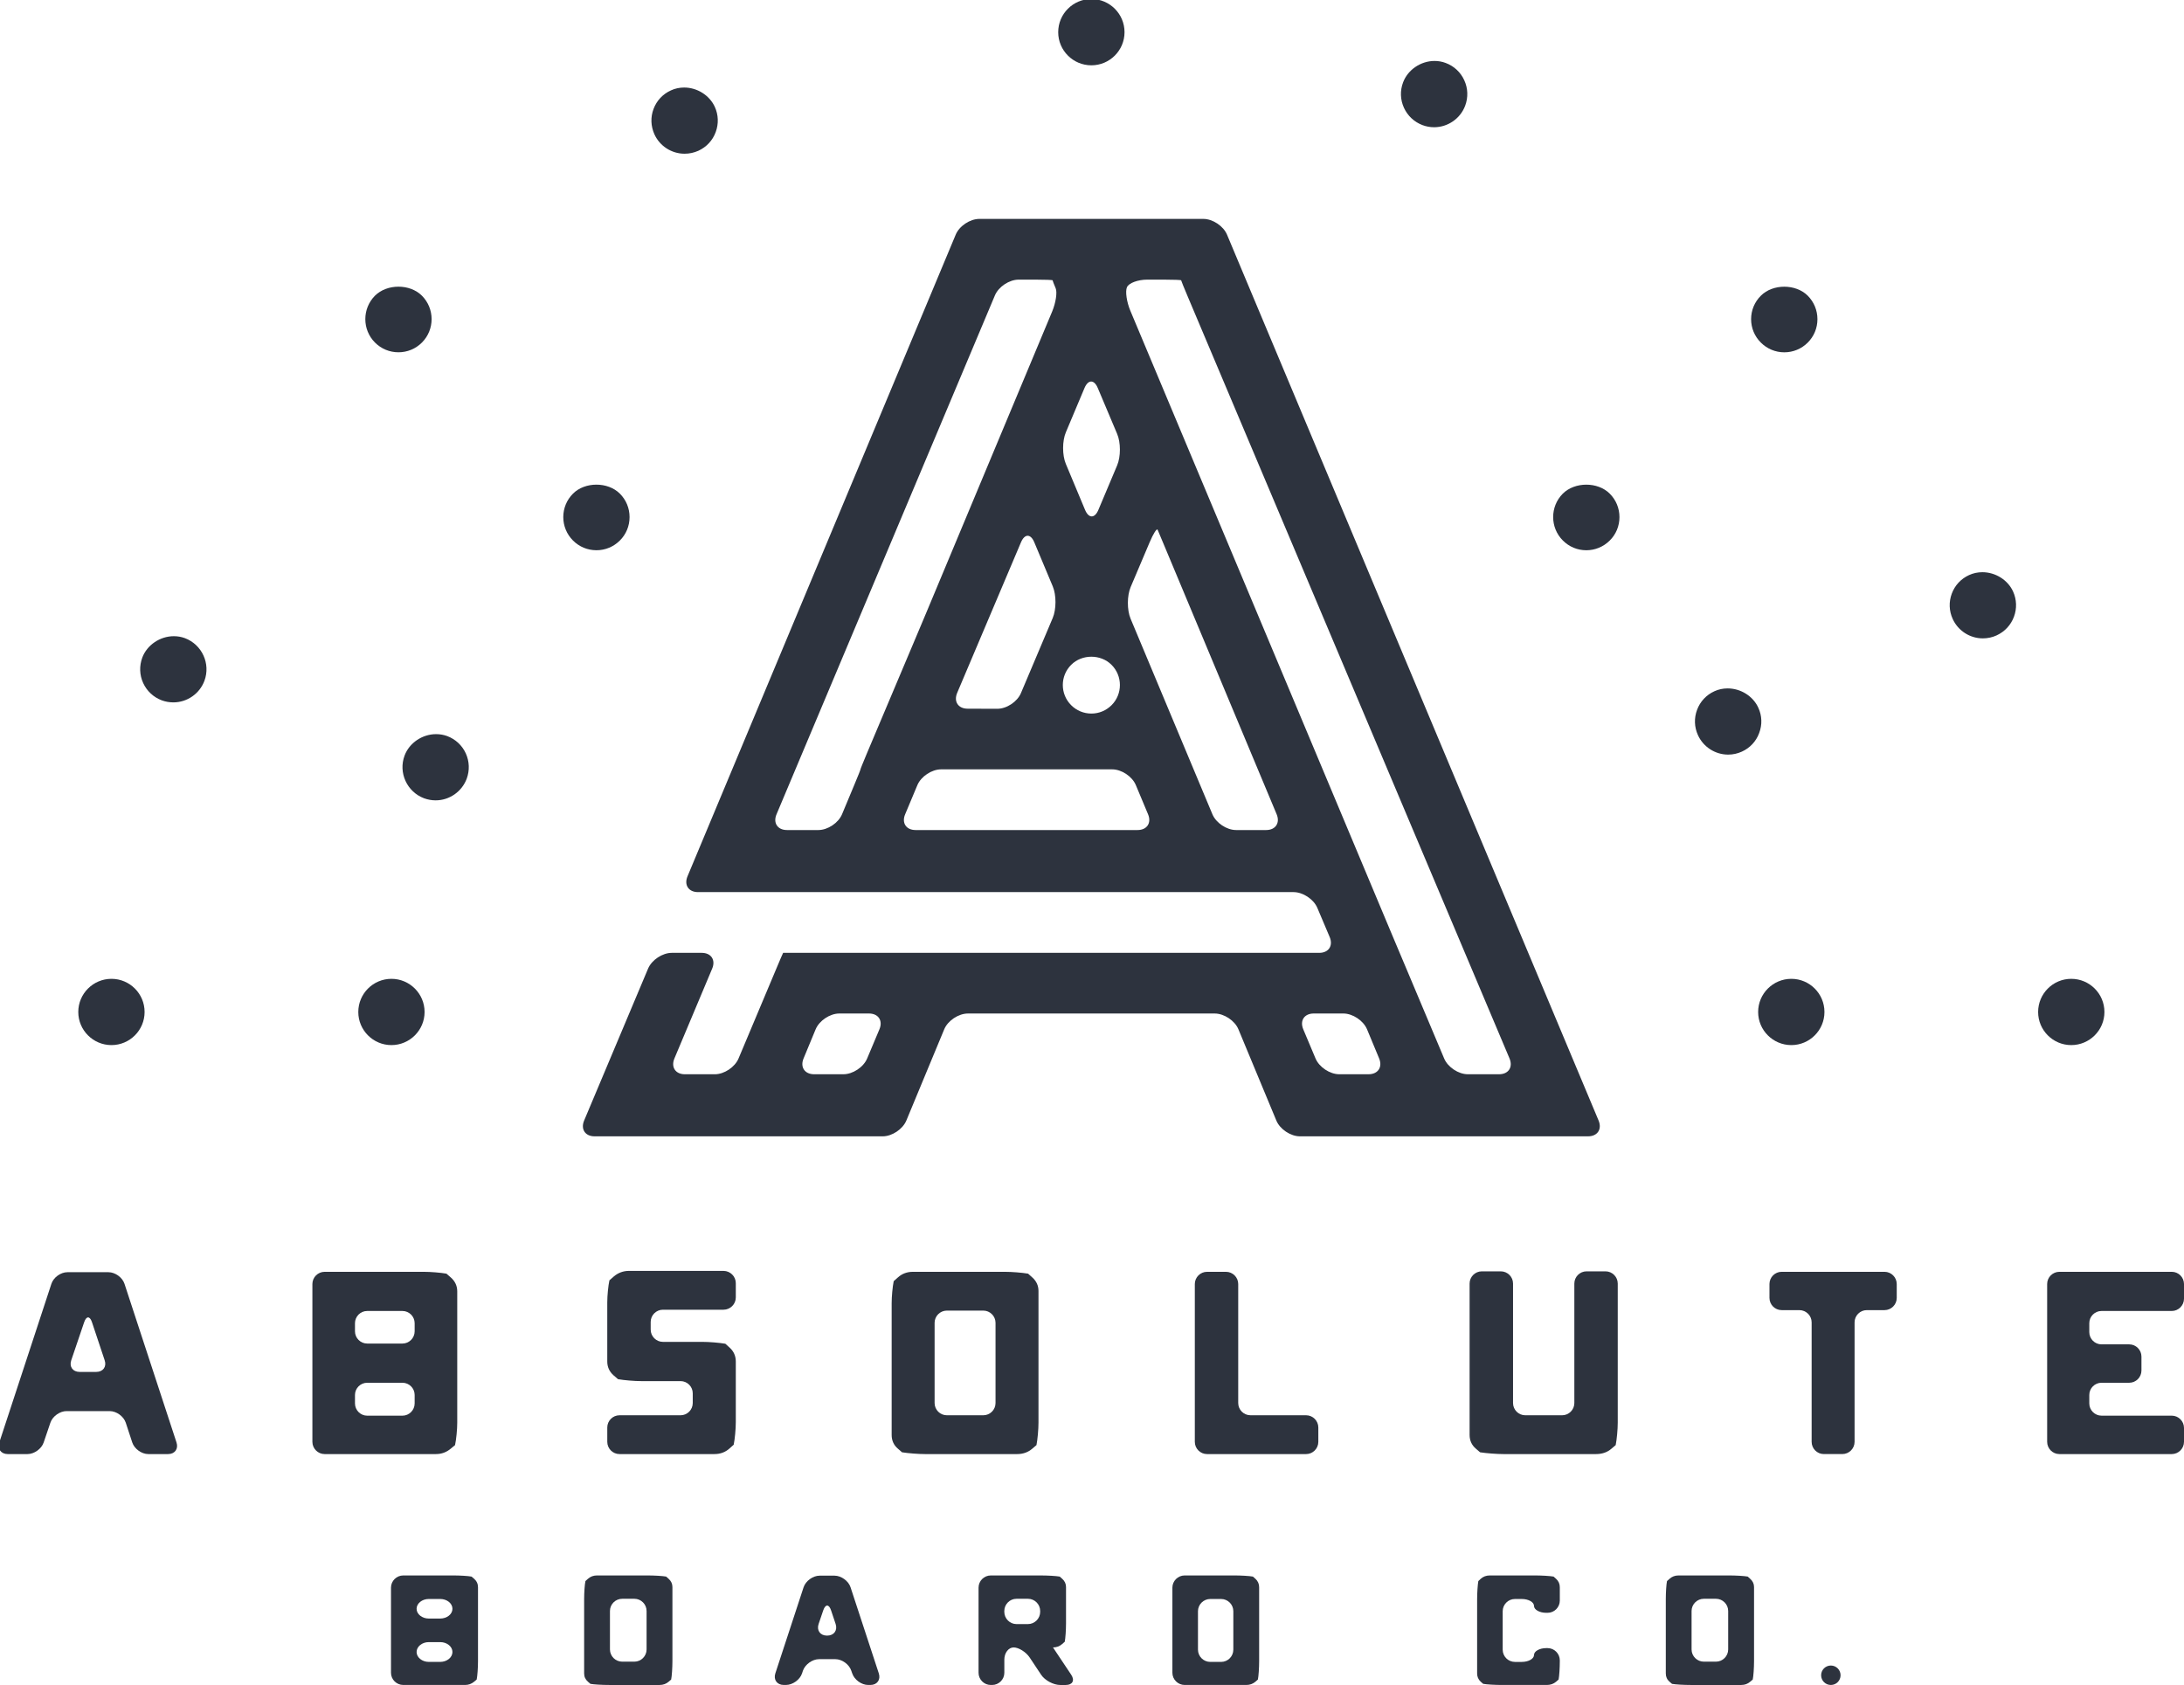 <?xml version="1.0" encoding="UTF-8"?>
<!-- Generator: Adobe Illustrator 16.0.0, SVG Export Plug-In . SVG Version: 6.00 Build 0)  -->
<!DOCTYPE svg PUBLIC "-//W3C//DTD SVG 1.1//EN" "http://www.w3.org/Graphics/SVG/1.1/DTD/svg11.dtd">
<svg version="1.1" id="Layer_1" xmlns="http://www.w3.org/2000/svg" xmlns:xlink="http://www.w3.org/1999/xlink" x="0px" y="0px" width="189.81px" height="146.455px" viewBox="0 0 189.81 146.455" enable-background="new 0 0 189.81 146.455" xml:space="preserve">
<g>
	<path fill="#2D333E" d="M10.82,111.589c-0.181-0.559-0.812-1.011-1.393-1.011h-3.57c-0.584,0-1.209,0.452-1.391,1.011   l-4.527,13.788c-0.181,0.555,0.147,1.009,0.732,1.009H2.39c0.584,0,1.216-0.454,1.404-1.004l0.587-1.728   c0.187-0.551,0.821-1.004,1.403-1.004h3.75c0.585,0,1.21,0.453,1.395,1.007l0.565,1.72c0.182,0.555,0.811,1.009,1.395,1.009h1.719   c0.588,0,0.914-0.454,0.732-1.009L10.82,111.589z M8.372,119.244H6.91c-0.585,0-0.907-0.456-0.719-1.008l1.125-3.315   c0.188-0.553,0.494-0.551,0.677,0.002l1.104,3.312C9.285,118.788,8.957,119.244,8.372,119.244z"/>
	<path fill="#2D333E" d="M39.173,125.917l0.375-0.311c0.106-0.49,0.191-1.365,0.191-1.949v-11.414c0-0.478-0.191-0.887-0.566-1.213   l-0.373-0.326c-0.503-0.089-1.387-0.16-1.975-0.16h-8.612c-0.582,0-1.063,0.477-1.063,1.062v13.716   c0,0.585,0.482,1.064,1.063,1.064h9.676C38.369,126.386,38.8,126.23,39.173,125.917z M36.037,121.983   c0,0.586-0.478,1.065-1.059,1.065h-3.067c-0.582,0-1.06-0.479-1.06-1.065v-0.736c0-0.583,0.478-1.06,1.06-1.06h3.067   c0.581,0,1.059,0.477,1.059,1.06V121.983z M36.037,115.715c0,0.585-0.478,1.064-1.059,1.064h-3.067c-0.582,0-1.06-0.479-1.06-1.064   v-0.704c0-0.585,0.478-1.063,1.06-1.063h3.067c0.581,0,1.059,0.478,1.059,1.063V115.715z"/>
	<path fill="#2D333E" d="M62.883,110.464h-8.22c-0.51,0-0.949,0.17-1.327,0.493l-0.372,0.328c-0.103,0.47-0.187,1.33-0.187,1.913   v5.14c0,0.484,0.187,0.889,0.558,1.213l0.378,0.326c0.52,0.091,1.43,0.167,2.01,0.167h3.424c0.585,0,1.059,0.478,1.059,1.062v0.844   c0,0.585-0.474,1.063-1.059,1.063H53.84c-0.585,0-1.062,0.479-1.062,1.063v1.246c0,0.585,0.477,1.064,1.062,1.064h8.253   c0.506,0,0.947-0.161,1.309-0.488l0.364-0.327c0.101-0.489,0.182-1.369,0.182-1.952v-5.281c0-0.482-0.182-0.89-0.545-1.214   l-0.362-0.328c-0.519-0.09-1.422-0.163-2.01-0.163h-3.419c-0.582,0-1.061-0.48-1.061-1.062V114.9c0-0.583,0.479-1.062,1.061-1.062   h5.272c0.582,0,1.064-0.479,1.064-1.065v-1.246C63.947,110.944,63.465,110.464,62.883,110.464z"/>
	<path fill="#2D333E" d="M89.714,125.917l0.365-0.311c0.097-0.49,0.175-1.365,0.175-1.949V112.21c0-0.46-0.175-0.854-0.541-1.18   l-0.363-0.326c-0.52-0.089-1.423-0.16-2.007-0.16h-8.003c-0.505,0-0.943,0.16-1.303,0.486l-0.366,0.327   c-0.097,0.47-0.178,1.333-0.178,1.916v11.448c0,0.484,0.178,0.885,0.543,1.196l0.36,0.314c0.519,0.084,1.42,0.155,2.004,0.155   h8.001C88.911,126.386,89.351,126.23,89.714,125.917z M86.521,121.95c0,0.585-0.478,1.063-1.062,1.063H82.29   c-0.585,0-1.064-0.478-1.064-1.063v-6.973c0-0.582,0.479-1.062,1.064-1.062h3.169c0.584,0,1.062,0.481,1.062,1.062V121.95z"/>
	<path fill="#2D333E" d="M113.512,123.012h-4.835c-0.585,0-1.064-0.477-1.064-1.062v-10.343c0-0.585-0.478-1.063-1.063-1.063h-1.647   c-0.584,0-1.062,0.478-1.062,1.063v13.714c0,0.586,0.477,1.065,1.062,1.065h8.61c0.585,0,1.062-0.479,1.062-1.065v-1.245   C114.574,123.492,114.097,123.012,113.512,123.012z"/>
	<path fill="#2D333E" d="M139.535,110.503h-1.649c-0.584,0-1.061,0.478-1.061,1.062v10.385c0,0.585-0.477,1.063-1.062,1.063h-3.205   c-0.583,0-1.06-0.478-1.06-1.063v-10.385c0-0.583-0.478-1.062-1.066-1.062h-1.65c-0.582,0-1.06,0.478-1.06,1.062v13.156   c0,0.484,0.181,0.885,0.547,1.196l0.363,0.314c0.534,0.084,1.454,0.155,2.039,0.155h8.036c0.535,0,0.983-0.155,1.345-0.469   l0.366-0.311c0.098-0.49,0.179-1.365,0.179-1.949v-12.092C140.596,110.981,140.117,110.503,139.535,110.503z"/>
	<path fill="#2D333E" d="M163.781,110.543h-8.938c-0.585,0-1.06,0.478-1.06,1.063v1.206c0,0.583,0.475,1.062,1.06,1.062h1.538   c0.588,0,1.067,0.478,1.067,1.062v10.385c0,0.586,0.475,1.064,1.059,1.064h1.61c0.582,0,1.063-0.478,1.063-1.064v-10.385   c0-0.584,0.475-1.062,1.06-1.062h1.542c0.585,0,1.062-0.479,1.062-1.062v-1.206C164.843,111.021,164.366,110.543,163.781,110.543z"/>
	<path fill="#2D333E" d="M182.642,113.948h6.109c0.578,0,1.059-0.48,1.059-1.065v-1.277c0-0.585-0.481-1.062-1.059-1.062h-9.772   c-0.583,0-1.062,0.477-1.062,1.062v13.714c0,0.586,0.479,1.066,1.062,1.066h9.772c0.578,0,1.059-0.48,1.059-1.066v-1.211   c0-0.581-0.481-1.062-1.059-1.062h-6.109c-0.584,0-1.063-0.48-1.063-1.065v-0.735c0-0.584,0.479-1.061,1.063-1.061h2.41   c0.582,0,1.06-0.479,1.06-1.063v-1.211c0-0.583-0.478-1.063-1.06-1.063h-2.41c-0.584,0-1.063-0.477-1.063-1.062v-0.778   C181.579,114.425,182.058,113.948,182.642,113.948z"/>
	<path fill="#2D333E" d="M40.977,137.034c-0.3-0.058-1.022-0.099-1.607-0.099h-4.322c-0.588,0-1.067,0.48-1.067,1.061v7.399   c0,0.582,0.479,1.059,1.067,1.059h5.382c0.292,0,0.547-0.097,0.775-0.281l0.223-0.191c0.062-0.294,0.115-1.009,0.115-1.594v-6.427   c0-0.294-0.115-0.538-0.337-0.736L40.977,137.034z M38.257,144.45h-0.991c-0.582,0-1.06-0.39-1.06-0.862s0.478-0.858,1.06-0.858   h0.991c0.588,0,1.065,0.386,1.065,0.858S38.845,144.45,38.257,144.45z M38.257,140.682h-0.991c-0.582,0-1.06-0.381-1.06-0.848   c0-0.47,0.478-0.854,1.06-0.854h0.991c0.588,0,1.065,0.383,1.065,0.854C39.322,140.301,38.845,140.682,38.257,140.682z"/>
	<path fill="#2D333E" d="M57.894,137.033c-0.312-0.056-1.043-0.098-1.628-0.098H51.88c-0.303,0-0.566,0.098-0.782,0.291   l-0.218,0.198c-0.063,0.281-0.113,0.99-0.113,1.574v6.452c0,0.294,0.113,0.533,0.332,0.723l0.216,0.186   c0.313,0.056,1.043,0.096,1.628,0.096h4.384c0.306,0,0.568-0.096,0.784-0.282l0.219-0.189c0.06-0.295,0.11-1.011,0.11-1.596v-6.448   c0-0.278-0.11-0.515-0.329-0.713L57.894,137.033z M56.194,143.367c0,0.584-0.478,1.062-1.06,1.062h-1.059   c-0.585,0-1.064-0.478-1.064-1.062v-3.342c0-0.584,0.479-1.062,1.064-1.062h1.059c0.582,0,1.06,0.478,1.06,1.062V143.367z"/>
	<path fill="#2D333E" d="M73.921,137.964c-0.182-0.553-0.808-1.01-1.392-1.01h-1.292c-0.589,0-1.214,0.457-1.398,1.01l-2.454,7.481   c-0.181,0.557,0.148,1.009,0.735,1.009h0.184c0.582,0,1.215-0.45,1.401-1.004l0.078-0.237c0.193-0.55,0.821-1.002,1.409-1.002   h1.401c0.587,0,1.212,0.453,1.393,1.009l0.079,0.226c0.185,0.557,0.811,1.009,1.392,1.009h0.187c0.585,0,0.914-0.453,0.732-1.009   L73.921,137.964z M71.896,142.163h-0.031c-0.582,0-0.906-0.454-0.72-1.008l0.404-1.188c0.187-0.552,0.494-0.552,0.678,0   l0.398,1.188C72.808,141.709,72.479,142.163,71.896,142.163z"/>
	<path fill="#2D333E" d="M91.515,143.192c0.315,0,0.583-0.101,0.803-0.301l0.219-0.193c0.06-0.294,0.11-1.014,0.11-1.597v-3.161   c0-0.278-0.11-0.515-0.329-0.713l-0.219-0.193c-0.321-0.056-1.062-0.098-1.647-0.098h-4.348c-0.582,0-1.059,0.479-1.059,1.061v7.4   c0,0.58,0.477,1.058,1.059,1.058h0.119c0.584,0,1.063-0.478,1.063-1.058v-1.147c0-0.583,0.362-1.058,0.807-1.058   c0.44,0,1.072,0.392,1.396,0.877l0.997,1.501c0.326,0.488,1.07,0.885,1.651,0.885h0.491c0.584,0,0.797-0.397,0.472-0.885   L91.515,143.192z M90.401,140.1c0,0.581-0.477,1.063-1.062,1.063h-0.995c-0.582,0-1.06-0.482-1.06-1.063v-0.075   c0-0.584,0.478-1.062,1.06-1.062h0.995c0.584,0,1.062,0.478,1.062,1.062V140.1z"/>
	<path fill="#2D333E" d="M108.889,137.034c-0.317-0.058-1.044-0.099-1.629-0.099h-4.304c-0.582,0-1.064,0.48-1.064,1.061v7.399   c0,0.582,0.482,1.059,1.064,1.059h5.367c0.304,0,0.566-0.097,0.784-0.281l0.216-0.191c0.06-0.294,0.109-1.009,0.109-1.594v-6.427   c0-0.294-0.109-0.538-0.325-0.736L108.889,137.034z M107.188,143.384c0,0.589-0.477,1.066-1.062,1.066h-0.944   c-0.584,0-1.067-0.477-1.067-1.066v-3.341c0-0.581,0.482-1.062,1.067-1.062h0.944c0.585,0,1.062,0.482,1.062,1.062V143.384z"/>
	<path fill="#2D333E" d="M135.021,137.034c-0.325-0.058-1.066-0.099-1.648-0.099h-3.888c-0.319,0-0.581,0.099-0.794,0.29   l-0.209,0.199c-0.056,0.292-0.106,1.015-0.106,1.597v6.429c0,0.294,0.106,0.532,0.315,0.724l0.213,0.184   c0.318,0.057,1.06,0.097,1.645,0.097h3.885c0.318,0,0.587-0.097,0.804-0.281l0.218-0.191c0.06-0.294,0.106-1.009,0.106-1.594   v-0.076c0-0.581-0.476-1.062-1.063-1.062h-0.115c-0.584,0-1.064,0.271-1.064,0.599c0,0.329-0.477,0.601-1.059,0.601h-0.601   c-0.584,0-1.062-0.477-1.062-1.066v-3.341c0-0.581,0.478-1.062,1.062-1.062h0.601c0.582,0,1.059,0.272,1.059,0.601   c0,0.33,0.479,0.6,1.064,0.6h0.115c0.587,0,1.063-0.479,1.063-1.06v-1.16c0-0.294-0.106-0.538-0.325-0.736L135.021,137.034z"/>
	<path fill="#2D333E" d="M151.895,137.033c-0.314-0.056-1.044-0.098-1.629-0.098h-4.385c-0.306,0-0.566,0.098-0.782,0.291   l-0.221,0.198c-0.059,0.281-0.104,0.99-0.104,1.574v6.452c0,0.294,0.104,0.533,0.325,0.723l0.216,0.186   c0.313,0.056,1.044,0.096,1.625,0.096h4.39c0.303,0,0.565-0.096,0.778-0.282l0.222-0.189c0.063-0.295,0.113-1.011,0.113-1.596   v-6.448c0-0.278-0.113-0.515-0.334-0.713L151.895,137.033z M150.195,143.367c0,0.584-0.478,1.062-1.062,1.062h-1.056   c-0.582,0-1.063-0.478-1.063-1.062v-3.342c0-0.584,0.482-1.062,1.063-1.062h1.056c0.584,0,1.062,0.478,1.062,1.062V143.367z"/>
	<path fill="#2D333E" d="M94.85,5.677c1.588,0,2.882-1.292,2.882-2.881c0-1.589-1.294-2.882-2.882-2.882   c-1.591,0-2.882,1.292-2.882,2.882C91.967,4.384,93.259,5.677,94.85,5.677z"/>
	<path fill="#2D333E" d="M158.562,87.96c0-1.59-1.29-2.882-2.878-2.882c-1.591,0-2.885,1.292-2.885,2.882   c0,1.588,1.294,2.878,2.885,2.878C157.272,90.838,158.562,89.548,158.562,87.96z"/>
	<path fill="#2D333E" d="M180.01,90.838c1.59,0,2.885-1.291,2.885-2.878c0-1.59-1.295-2.882-2.885-2.882   c-1.587,0-2.878,1.292-2.878,2.882C177.132,89.548,178.423,90.838,180.01,90.838z"/>
	<path fill="#2D333E" d="M9.688,90.838c1.588,0,2.879-1.291,2.879-2.878c0-1.59-1.292-2.882-2.879-2.882   c-1.59,0-2.885,1.292-2.885,2.882C6.804,89.548,8.098,90.838,9.688,90.838z"/>
	<path fill="#2D333E" d="M34.018,90.838c1.588,0,2.882-1.291,2.882-2.878c0-1.59-1.294-2.882-2.882-2.882   c-1.587,0-2.879,1.292-2.879,2.882C31.139,89.548,32.431,90.838,34.018,90.838z"/>
	<path fill="#2D333E" d="M135.821,42.908c-1.119,1.125-1.115,2.953,0.007,4.072c0.544,0.546,1.266,0.847,2.038,0.847   c0.763,0,1.485-0.299,2.033-0.842c0.547-0.541,0.847-1.264,0.847-2.039c0-0.77-0.3-1.496-0.844-2.039   C138.863,41.865,136.869,41.866,135.821,42.908z"/>
	<path fill="#2D333E" d="M155.072,30.623c0.766,0,1.492-0.299,2.036-0.843c0.543-0.541,0.844-1.264,0.844-2.038   c0-0.771-0.3-1.495-0.844-2.042c-1.044-1.04-3.033-1.04-4.07,0c-0.55,0.544-0.851,1.271-0.851,2.042s0.303,1.493,0.847,2.034   C153.578,30.321,154.302,30.623,155.072,30.623z"/>
	<path fill="#2D333E" d="M34.63,30.62c0.77,0,1.495-0.3,2.039-0.845c1.123-1.123,1.123-2.951-0.003-4.076   c-1.044-1.042-3.027-1.043-4.077,0.001c-1.118,1.125-1.118,2.953,0,4.074C33.133,30.32,33.859,30.62,34.63,30.62z"/>
	<path fill="#2D333E" d="M53.874,46.979c0.544-0.542,0.841-1.266,0.841-2.036c0-0.771-0.3-1.494-0.844-2.037   c-1.041-1.042-3.033-1.042-4.072,0c-0.544,0.542-0.842,1.265-0.845,2.034c0,0.771,0.301,1.495,0.842,2.039   c0.543,0.546,1.268,0.847,2.043,0.847C52.602,47.827,53.327,47.526,53.874,46.979z"/>
	<path fill="#2D333E" d="M150.195,65.589c0.413,0,0.812-0.088,1.191-0.26c0.704-0.318,1.238-0.892,1.501-1.612   c0.278-0.726,0.25-1.511-0.075-2.207c-0.454-1.002-1.525-1.675-2.667-1.675c-0.403,0-0.791,0.083-1.147,0.247   c-0.704,0.319-1.239,0.893-1.506,1.614c-0.27,0.716-0.245,1.498,0.075,2.2C148.035,64.925,149.066,65.589,150.195,65.589z"/>
	<path fill="#2D333E" d="M172.287,49.735c-0.404,0-0.794,0.083-1.153,0.248c-0.704,0.32-1.239,0.894-1.505,1.614   c-0.269,0.721-0.24,1.504,0.079,2.201c0.466,1.025,1.494,1.688,2.622,1.688c0.417,0,0.829-0.09,1.192-0.258   c0.704-0.322,1.238-0.895,1.507-1.613c0.271-0.722,0.244-1.506-0.076-2.209C174.496,50.408,173.424,49.735,172.287,49.735z"/>
	<path fill="#2D333E" d="M59.498,13.361c0.413,0,0.813-0.086,1.198-0.257c0.704-0.323,1.238-0.897,1.504-1.619   c0.268-0.723,0.241-1.504-0.078-2.2c-0.46-1.003-1.529-1.677-2.664-1.677c-0.407,0-0.794,0.084-1.15,0.25   c-0.704,0.315-1.239,0.89-1.51,1.614c-0.269,0.712-0.241,1.494,0.078,2.203C57.341,12.699,58.369,13.361,59.498,13.361z"/>
	<path fill="#2D333E" d="M16.068,55.466c-0.306-0.112-0.628-0.169-0.956-0.169c-1.208,0-2.336,0.766-2.746,1.861   c-0.268,0.728-0.243,1.514,0.078,2.211c0.32,0.698,0.892,1.23,1.614,1.503c0.325,0.118,0.665,0.178,1.009,0.178   c1.195,0,2.279-0.752,2.698-1.872C18.319,57.693,17.56,56.027,16.068,55.466z"/>
	<path fill="#2D333E" d="M35.162,65.673c-0.557,1.485,0.205,3.151,1.694,3.713c0.329,0.119,0.665,0.179,1.006,0.179   c1.195,0,2.276-0.754,2.698-1.877c0.265-0.718,0.241-1.5-0.078-2.206c-0.322-0.7-0.897-1.233-1.616-1.503   c-0.307-0.112-0.628-0.169-0.96-0.169C36.696,63.809,35.568,64.576,35.162,65.673z"/>
	<path fill="#2D333E" d="M123.625,10.874c0.325,0.122,0.665,0.185,1.011,0.185c1.198,0,2.286-0.754,2.702-1.873   c0.269-0.721,0.244-1.505-0.078-2.208c-0.319-0.702-0.895-1.238-1.616-1.505c-0.306-0.116-0.635-0.175-0.969-0.175   c-1.2,0-2.328,0.769-2.735,1.865c-0.272,0.721-0.245,1.504,0.078,2.209C122.337,10.068,122.908,10.601,123.625,10.874z"/>
	<path fill="#2D333E" d="M138.019,98.767c0.819,0,1.229-0.619,0.913-1.374l-32.291-76.995c-0.316-0.754-1.242-1.371-2.06-1.371   h-8.203H94.85h-1.532h-8.202c-0.815,0-1.745,0.616-2.057,1.372L59.751,76.169c-0.315,0.754,0.094,1.372,0.913,1.372h8.203h2.972   h34.871h2.976h2.739c0.815,0,1.744,0.618,2.063,1.368l1.075,2.539c0.316,0.754-0.091,1.372-0.909,1.372h-2.691h-2.977H80.708   h-2.971h-2.601h-2.972h-2.598h-1.504c-0.01,0-0.275,0.616-0.591,1.371l-3.284,7.808c-0.317,0.757-1.245,1.374-2.061,1.374h-2.604   c-0.816,0-1.226-0.617-0.909-1.374l3.282-7.808c0.319-0.756-0.091-1.371-0.909-1.371h-2.599c-0.818,0-1.744,0.615-2.062,1.368   l-5.559,13.208c-0.316,0.755,0.094,1.372,0.909,1.372h8.206h2.973h2.682h2.972h8.206c0.815,0,1.741-0.619,2.057-1.374l3.291-7.93   c0.314-0.753,1.242-1.371,2.057-1.371h21.454c0.815,0,1.743,0.618,2.057,1.371l3.295,7.93c0.312,0.755,1.238,1.374,2.056,1.374   h8.203h2.972h2.685h2.973H138.019z M76.431,89.463l-1.066,2.535c-0.315,0.757-1.246,1.374-2.063,1.374h-2.547   c-0.819,0-1.232-0.62-0.917-1.374l1.05-2.535c0.316-0.753,1.242-1.371,2.057-1.371h2.575C76.341,88.092,76.747,88.71,76.431,89.463   z M92.633,37.576l1.619-3.847c0.318-0.755,0.841-0.756,1.156-0.002l1.682,3.985c0.32,0.753,0.32,1.984,0,2.739l-1.632,3.871   c-0.318,0.752-0.838,0.751-1.156-0.004l-1.672-4C92.314,39.563,92.314,38.33,92.633,37.576z M93.097,57.784   c0.934-0.937,2.568-0.938,3.504,0c0.972,0.968,0.972,2.542,0.006,3.508c-0.472,0.469-1.094,0.73-1.753,0.73   c-0.669,0-1.294-0.261-1.761-0.73C92.126,60.325,92.126,58.749,93.097,57.784z M74.784,66.87c0.016,0-0.229,0.617-0.547,1.372   l-1.056,2.532c-0.315,0.754-1.242,1.372-2.06,1.372h-2.724c-0.818,0-1.228-0.617-0.908-1.371l18.979-45.101   c0.317-0.754,1.247-1.369,2.065-1.369h1.46c0.815,0,1.488,0.026,1.488,0.058c0,0.033,0.118,0.346,0.268,0.696   c0.148,0.352,0.009,1.255-0.303,2.011L80.523,53.206c-0.319,0.754-0.835,1.987-1.154,2.739L75.334,65.5   C75.019,66.254,74.768,66.87,74.784,66.87z M91.492,53.713l-2.763,6.53c-0.316,0.753-1.244,1.367-2.064,1.364l-2.574-0.009   c-0.816-0.002-1.223-0.621-0.904-1.374l5.548-13.093c0.323-0.753,0.838-0.751,1.154,0.003l1.607,3.836   C91.812,51.724,91.808,52.96,91.492,53.713z M98.864,72.146H79.573c-0.818,0-1.228-0.617-0.906-1.371l1.062-2.535   c0.319-0.754,1.248-1.37,2.067-1.37h2.65h2.973h3.595h2.979h2.663c0.818,0,1.745,0.616,2.06,1.372l1.06,2.532   C100.095,71.528,99.68,72.146,98.864,72.146z M110.04,72.146h-2.611c-0.819,0-1.745-0.618-2.059-1.372l-7.115-17.006   c-0.312-0.755-0.309-1.989,0.009-2.741l1.651-3.892c0.316-0.753,0.631-1.243,0.694-1.089c0.068,0.155,0.377,0.897,0.693,1.653   l9.651,23.076C111.268,71.528,110.858,72.146,110.04,72.146z M118.941,93.372h-2.544c-0.819,0-1.748-0.617-2.066-1.374   l-1.066-2.535c-0.317-0.757,0.093-1.371,0.912-1.371h2.573c0.815,0,1.74,0.618,2.057,1.371l1.053,2.535   C120.173,92.751,119.761,93.372,118.941,93.372z M125.509,91.998l-3.286-7.808c-0.318-0.756-0.578-1.371-0.578-1.371   s-0.26-0.619-0.579-1.373L98.235,27.003c-0.316-0.756-0.451-1.67-0.293-2.035c0.152-0.365,0.946-0.663,1.766-0.663h1.459   c0.819,0,1.485,0.026,1.485,0.058c0,0.033,0.262,0.675,0.581,1.43L131.192,92c0.316,0.755-0.09,1.372-0.909,1.372h-2.714   C126.753,93.372,125.824,92.755,125.509,91.998z"/>
	<circle fill="#2D333E" cx="159.118" cy="145.61" r="0.845"/>
</g><script xmlns=""/>
</svg>